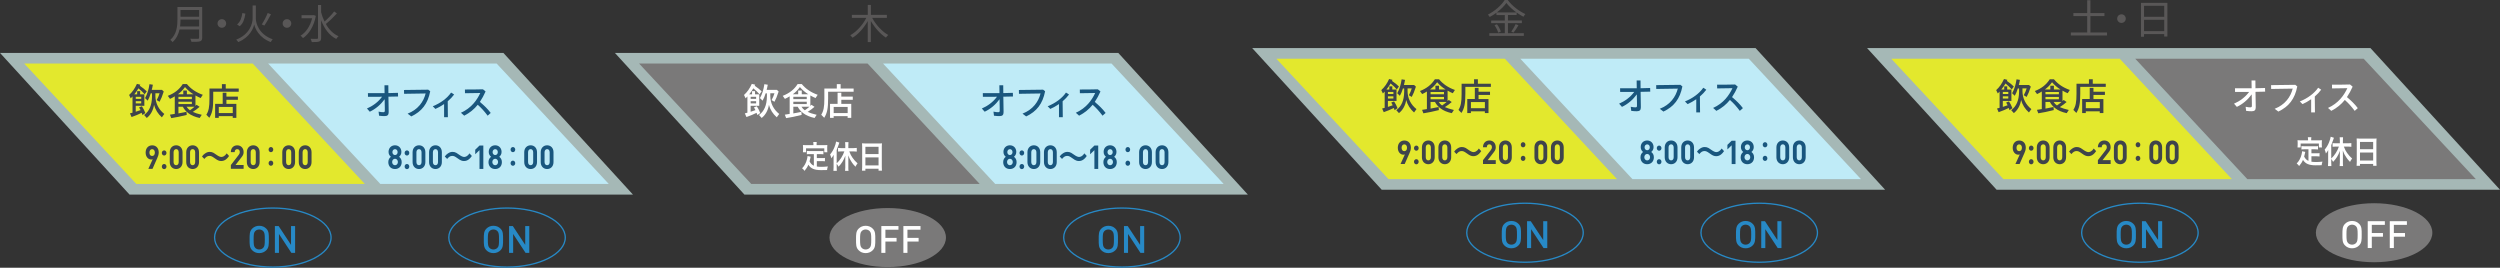 <?xml version="1.0" encoding="UTF-8"?><svg id="b" xmlns="http://www.w3.org/2000/svg" viewBox="0 0 737.12 78.94"><rect x="0" y="0" width="737.12" height="78.94" fill="#333333" stroke="none"/><defs><style>.d{fill:none;stroke:#2789c6;stroke-miterlimit:10;stroke-width:.39px;}.e{fill:#e3e82d;}.f{fill:#fff;}.g{fill:#a5b8b6;}.h{fill:#bfebf7;}.i{fill:#3f444b;}.j{fill:#19567e;}.k{fill:#2789c6;}.l{fill:#595757;}.m{fill:#7a7979;}</style></defs><g id="c"><g><g><g><g><path class="l" d="M59.62,11.09c0,.62-.18,.94-.62,1.08-.46,.16-1.25,.17-2.53,.17-.06-.25-.23-.67-.37-.92,1,.04,1.96,.02,2.23,.02,.28-.01,.37-.1,.37-.36v-2.4h-5.76c-.3,1.36-.9,2.71-2.06,3.73-.12-.19-.48-.52-.66-.65,1.91-1.68,2.1-4.11,2.1-6.02V2.07h7.3V11.09Zm-.92-3.29v-2.02h-5.48c0,.62-.04,1.31-.13,2.02h5.61Zm-5.48-4.86v1.99h5.48v-1.99h-5.48Z"/><path class="l" d="M66.68,6.92c0,.71-.56,1.27-1.27,1.27s-1.27-.56-1.27-1.27,.56-1.27,1.27-1.27,1.27,.56,1.27,1.27Z"/><path class="l" d="M75.43,5.47c0,1.37,.85,4.65,4.98,6.12-.19,.19-.46,.58-.59,.82-3.47-1.31-4.63-4.05-4.87-5.21-.23,1.16-1.32,3.81-4.7,5.21-.12-.18-.41-.55-.61-.73,4.02-1.54,4.84-4.81,4.84-6.2V1.62h.95v3.85Zm-3.08-1.43c-.22,1.43-.61,2.88-1.68,3.69l-.77-.53c.96-.72,1.37-2.02,1.56-3.35l.89,.18Zm7.54,.18c-.58,1.12-1.34,2.47-1.96,3.32l-.74-.35c.59-.88,1.34-2.31,1.74-3.36l.96,.38Z"/><path class="l" d="M85.88,6.92c0,.71-.56,1.27-1.27,1.27s-1.27-.56-1.27-1.27,.56-1.27,1.27-1.27,1.27,.56,1.27,1.27Z"/><path class="l" d="M93.13,4.69c-.6,3.14-2.05,5.36-3.8,6.55-.14-.22-.5-.56-.71-.71,1.56-.97,2.83-2.76,3.41-5.15h-3.12v-.89h3.5l.13-.04,.59,.23Zm6.21-.73c-.95,1.04-2.24,2.3-3.27,3.11,.92,1.62,2.17,2.93,3.75,3.61-.22,.18-.53,.54-.67,.8-2.08-1.02-3.51-3.03-4.46-5.49v5.15c0,.64-.17,.92-.56,1.09-.4,.16-1.09,.18-2.2,.18-.04-.26-.22-.71-.36-.97,.86,.04,1.63,.02,1.87,.02,.24-.01,.32-.08,.32-.32V1.47h.92V3.64c.25,.95,.59,1.86,1.01,2.71,.96-.84,2.14-2.04,2.84-2.97l.8,.58Z"/></g><g><g><polygon class="g" points="0 15.6 148.42 15.6 186.63 57.38 38.2 57.38 0 15.6"/><polygon class="e" points="7.13 18.73 74.5 18.73 107.56 54.23 40.2 54.23 7.13 18.73"/><polygon class="h" points="79.06 18.73 146.43 18.73 179.49 54.23 112.13 54.23 79.06 18.73"/></g><g><path class="i" d="M38.34,33.42c.44-.11,.58-.15,.73-.2v-4.79c-.1,.12-.32,.35-.53,.56l-.47-.99c.96-.86,1.72-1.96,2.3-3.27l1,.24-.15,.32c.9,.61,1.51,1.1,2.05,1.65l-.62,.86c-.52-.6-1.07-1.14-1.84-1.76-.28,.55-.62,1.03-1.22,1.78h.85v-.94h.88v.94h1.24v3.38h-2.54v1.75c.43-.12,1.01-.33,1.42-.48-.14-.27-.19-.42-.43-.81l.83-.33c.37,.55,.74,1.3,1.02,2l-.86,.59c-.14-.41-.17-.51-.23-.65-.88,.44-1.79,.82-2.98,1.24l-.47-1.06Zm3.3-4.27v-.61h-1.61v.61h1.61Zm0,1.33v-.64h-1.61v.64h1.61Zm.85,3.43c1.54-1.12,2.29-2.88,2.33-5.4v-1h-.37c-.27,.87-.54,1.54-.9,2.17l-.78-.76c.64-1.1,1.08-2.53,1.3-4.1l1,.16c-.13,.74-.19,1.03-.33,1.52h3.02l.52,.48c-.45,1.4-.79,2.22-1.23,3.03l-.85-.5c.4-.73,.69-1.43,.85-2.01h-1.23v.87c.03,2.09,.97,3.92,2.63,5.23l-.72,.99c-1.15-1-1.94-2.27-2.31-3.68-.26,1.62-1,2.97-2.14,3.87l-.79-.88Z"/><path class="i" d="M50.1,33.81c.52-.07,1.08-.16,1.43-.23v-5.18c-.45,.29-.95,.55-1.4,.76l-.65-.9c2-.78,3.39-1.89,4.4-3.47h1.23c1.15,1.4,2.66,2.44,4.68,3.16l-.63,.96c-.47-.2-1.03-.47-1.53-.76v3.08l.33-.33,.89,.6c-.58,.52-1.22,.99-2.02,1.5,.63,.3,1.48,.56,2.66,.85l-.62,.94c-1.39-.3-2.56-.81-3.35-1.43-.69-.51-1.22-1.13-1.61-1.88h-1.3v1.96c.67-.11,1.62-.3,2.37-.47l.08,.91c-1.7,.44-3.18,.73-4.57,.95l-.38-1Zm3.94-6.02v-1.1h1.06v1.1h1.92c-.97-.6-1.74-1.27-2.47-2.12-.6,.83-1.23,1.49-2.08,2.12h1.57Zm2.53,1.43v-.67h-3.96v.67h3.96Zm0,1.47v-.69h-3.96v.69h3.96Zm.8,.78h-2.36c.25,.41,.59,.78,.99,1.05,.5-.34,.96-.7,1.36-1.05Z"/><path class="i" d="M60.84,33.83c.7-1.13,.92-2.29,.92-4.71v-3.01h3.67v-1.31h1.13v1.31h3.83v.94h-7.52v1.96c0,2.97-.28,4.33-1.15,5.72l-.88-.89Zm2.6-3.21h2.22v-3.28h1.1v1.14h3.38v.94h-3.38v1.21h2.93v4.13h-1.07v-.51h-4.12v.51h-1.07v-4.13Zm5.19,2.71v-1.8h-4.12v1.8h4.12Z"/></g><g><path class="j" d="M108.2,31.99c1.63-.7,3.26-1.84,4.45-3.46-1.46,.01-2.84,.01-4.15,.01l-.02-1.08c1.62,.02,3.26,.02,4.91,0l-.03-2.31h1.14c.01,.79,.01,1.56,.02,2.3,.94-.02,1.87-.04,2.82-.08l.03,1.08c-.98,.02-1.93,.03-2.84,.06,.01,1.2,.03,2.4,.06,3.7,.01,.55,.01,.69,.01,.86,0,.79-.32,1.16-1.18,1.16-.38,0-1.01-.02-1.65-.11l-.15-1.21c.61,.14,1.09,.17,1.39,.17s.45-.12,.45-.39v-.95s-.05-2.48-.05-2.48c-1.15,1.58-2.67,2.88-4.38,3.68l-.83-.94Z"/><path class="j" d="M120.18,33.51c3.13-1.23,4.71-3.55,5.32-5.95-2.03,.06-4.57,.09-6.36,.1l-.02-1.13c1.95,0,4.31-.03,7.14-.09l.59,.47c-.72,3.71-2.5,5.95-5.59,7.42l-1.07-.82Z"/><path class="j" d="M127.6,31.33c2.27-.9,4.28-2.38,5.4-4.04l.9,.58c-.51,.69-1.15,1.36-1.89,2,0,1.56,.01,3.12,.05,4.69h-1.12c.02-1.3,.01-2.58,0-3.88-.79,.55-1.66,1.04-2.56,1.44l-.78-.79Z"/><path class="j" d="M135.9,33.25c3.07-1.38,4.74-3.73,5.71-5.83-1.65,.03-3.16,.07-4.51,.07l-.02-1.1c1.43,.01,3.08,0,5.32-.06l.77,.64c-.49,1.1-1.04,2.13-1.68,3.08,1.25,1.05,2.26,2,3.2,3.25l-.91,.81c-.97-1.31-1.89-2.32-2.92-3.22-1.04,1.29-2.32,2.37-3.99,3.22l-.96-.86Z"/></g><g><path class="i" d="M46.28,46.81l-1.31,2.97h-1.23l1.29-2.84c-.15,.07-.31,.09-.46,.09-.83,0-1.63-.76-1.63-2.04,0-1.35,.83-2.14,1.93-2.14s1.93,.76,1.93,2.12c0,.63-.23,1.21-.51,1.83Zm-1.42-2.83c-.46,0-.8,.37-.8,1.01s.32,1,.8,1,.8-.37,.8-1-.34-1.01-.8-1.01Z"/><path class="i" d="M49.09,45.1c0,.42-.3,.76-.69,.76s-.69-.34-.69-.76,.3-.76,.69-.76,.69,.34,.69,.76Zm0,4.01c0,.42-.3,.76-.69,.76s-.69-.34-.69-.76,.3-.76,.69-.76,.69,.34,.69,.76Z"/><path class="i" d="M51.94,49.84c-1.01,0-1.89-.73-1.89-2.05v-2.9c0-1.31,.88-2.05,1.89-2.05s1.88,.73,1.88,2.05v2.9c0,1.31-.87,2.05-1.88,2.05Zm.75-4.93c0-.58-.3-.94-.75-.94s-.76,.36-.76,.94v2.87c0,.58,.31,.93,.76,.93s.75-.35,.75-.93v-2.87Z"/><path class="i" d="M56.8,49.84c-1.01,0-1.89-.73-1.89-2.05v-2.9c0-1.31,.88-2.05,1.89-2.05s1.88,.73,1.88,2.05v2.9c0,1.31-.87,2.05-1.88,2.05Zm.75-4.93c0-.58-.3-.94-.75-.94s-.76,.36-.76,.94v2.87c0,.58,.31,.93,.76,.93s.75-.35,.75-.93v-2.87Z"/><path class="i" d="M59.56,46.14c.32-.44,.48-.59,.86-.86,.53-.37,.92-.5,1.43-.5,.4,0,.75,.09,1.12,.29q.23,.13,.79,.53c.66,.47,1.12,.68,1.54,.68,.18,0,.43-.08,.64-.18,.37-.21,.6-.43,.9-.88l.7,.77c-.36,.5-.54,.71-.83,.94-.44,.37-.94,.55-1.5,.55-.26,0-.53-.05-.76-.14-.34-.13-.51-.22-1.19-.71-.76-.54-1.03-.66-1.5-.66-.57,0-.96,.23-1.51,.89l-.69-.71Z"/><path class="i" d="M68.07,49.79v-1.13l2.31-2.99c.23-.3,.32-.51,.32-.83,0-.51-.27-.86-.75-.86-.37,0-.76,.21-.76,.88h-1.13c0-1.26,.83-2.01,1.89-2.01s1.88,.76,1.88,2c0,.67-.23,1.02-.66,1.57l-1.73,2.23h2.39v1.13h-3.76Z"/><path class="i" d="M74.67,49.84c-1.01,0-1.89-.73-1.89-2.05v-2.9c0-1.31,.88-2.05,1.89-2.05s1.88,.73,1.88,2.05v2.9c0,1.31-.87,2.05-1.88,2.05Zm.75-4.93c0-.58-.3-.94-.75-.94s-.76,.36-.76,.94v2.87c0,.58,.31,.93,.76,.93s.75-.35,.75-.93v-2.87Z"/><path class="i" d="M80.57,44.11c0,.43-.3,.76-.69,.76s-.69-.34-.69-.76,.3-.76,.69-.76,.69,.34,.69,.76Zm0,4.01c0,.42-.3,.76-.69,.76s-.69-.34-.69-.76,.3-.76,.69-.76,.69,.34,.69,.76Z"/><path class="i" d="M85.12,49.84c-1.01,0-1.89-.73-1.89-2.05v-2.9c0-1.31,.88-2.05,1.89-2.05s1.88,.73,1.88,2.05v2.9c0,1.31-.87,2.05-1.88,2.05Zm.75-4.93c0-.58-.3-.94-.75-.94s-.76,.36-.76,.94v2.87c0,.58,.31,.93,.76,.93s.75-.35,.75-.93v-2.87Z"/><path class="i" d="M89.98,49.84c-1.01,0-1.89-.73-1.89-2.05v-2.9c0-1.31,.88-2.05,1.89-2.05s1.88,.73,1.88,2.05v2.9c0,1.31-.87,2.05-1.88,2.05Zm.75-4.93c0-.58-.3-.94-.75-.94s-.76,.36-.76,.94v2.87c0,.58,.31,.93,.76,.93s.75-.35,.75-.93v-2.87Z"/></g><g><path class="j" d="M116.47,49.84c-1.1,0-1.98-.72-1.98-2.06,0-.84,.43-1.29,.77-1.55-.31-.24-.7-.69-.7-1.43,0-1.22,.87-1.96,1.9-1.96s1.89,.74,1.89,1.96c0,.73-.38,1.19-.69,1.43,.34,.25,.78,.7,.78,1.55,0,1.33-.89,2.06-1.98,2.06Zm0-3.03c-.48,0-.85,.43-.85,.96s.37,.95,.85,.95,.85-.42,.85-.95-.37-.96-.85-.96Zm0-2.83c-.44,0-.77,.38-.77,.87s.33,.87,.77,.87,.77-.37,.77-.87-.32-.87-.77-.87Z"/><path class="j" d="M120.68,45.1c0,.42-.3,.76-.69,.76s-.69-.34-.69-.76,.3-.76,.69-.76,.69,.34,.69,.76Zm0,4.01c0,.42-.3,.76-.69,.76s-.69-.34-.69-.76,.3-.76,.69-.76,.69,.34,.69,.76Z"/><path class="j" d="M123.54,49.84c-1.01,0-1.89-.73-1.89-2.05v-2.9c0-1.31,.88-2.05,1.89-2.05s1.88,.73,1.88,2.05v2.9c0,1.31-.87,2.05-1.88,2.05Zm.75-4.93c0-.58-.3-.94-.75-.94s-.76,.36-.76,.94v2.87c0,.58,.31,.93,.76,.93s.75-.35,.75-.93v-2.87Z"/><path class="j" d="M128.4,49.84c-1.01,0-1.89-.73-1.89-2.05v-2.9c0-1.31,.88-2.05,1.89-2.05s1.88,.73,1.88,2.05v2.9c0,1.31-.87,2.05-1.88,2.05Zm.75-4.93c0-.58-.3-.94-.75-.94s-.76,.36-.76,.94v2.87c0,.58,.31,.93,.76,.93s.75-.35,.75-.93v-2.87Z"/><path class="j" d="M131.15,46.14c.32-.44,.48-.59,.86-.86,.53-.37,.92-.5,1.43-.5,.4,0,.75,.09,1.12,.29q.23,.13,.79,.53c.66,.47,1.12,.68,1.54,.68,.18,0,.43-.08,.64-.18,.37-.21,.6-.43,.9-.88l.7,.77c-.36,.5-.54,.71-.83,.94-.44,.37-.94,.55-1.5,.55-.26,0-.53-.05-.76-.14-.34-.13-.51-.22-1.19-.71-.76-.54-1.03-.66-1.5-.66-.57,0-.96,.23-1.51,.89l-.69-.71Z"/><path class="j" d="M141.38,49.79v-5.52l-1.26,1.22v-1.35l1.26-1.22h1.13v6.88h-1.13Z"/><path class="j" d="M146.01,49.84c-1.1,0-1.98-.72-1.98-2.06,0-.84,.43-1.29,.77-1.55-.31-.24-.7-.69-.7-1.43,0-1.22,.87-1.96,1.9-1.96s1.89,.74,1.89,1.96c0,.73-.38,1.19-.69,1.43,.34,.25,.78,.7,.78,1.55,0,1.33-.89,2.06-1.98,2.06Zm0-3.03c-.48,0-.85,.43-.85,.96s.37,.95,.85,.95,.85-.42,.85-.95-.37-.96-.85-.96Zm0-2.83c-.44,0-.77,.38-.77,.87s.33,.87,.77,.87,.77-.37,.77-.87-.32-.87-.77-.87Z"/><path class="j" d="M151.92,44.11c0,.43-.3,.76-.69,.76s-.69-.34-.69-.76,.3-.76,.69-.76,.69,.34,.69,.76Zm0,4.01c0,.42-.3,.76-.69,.76s-.69-.34-.69-.76,.3-.76,.69-.76,.69,.34,.69,.76Z"/><path class="j" d="M156.46,49.84c-1.01,0-1.89-.73-1.89-2.05v-2.9c0-1.31,.88-2.05,1.89-2.05s1.88,.73,1.88,2.05v2.9c0,1.31-.87,2.05-1.88,2.05Zm.75-4.93c0-.58-.3-.94-.75-.94s-.76,.36-.76,.94v2.87c0,.58,.31,.93,.76,.93s.75-.35,.75-.93v-2.87Z"/><path class="j" d="M161.32,49.84c-1.01,0-1.89-.73-1.89-2.05v-2.9c0-1.31,.88-2.05,1.89-2.05s1.88,.73,1.88,2.05v2.9c0,1.31-.87,2.05-1.88,2.05Zm.75-4.93c0-.58-.3-.94-.75-.94s-.76,.36-.76,.94v2.87c0,.58,.31,.93,.76,.93s.75-.35,.75-.93v-2.87Z"/></g></g><g><ellipse class="d" cx="80.44" cy="70.04" rx="17.17" ry="8.7"/><g><path class="k" d="M78.52,73.78c-.54,.54-1.24,.85-2.09,.85s-1.54-.3-2.08-.85c-.78-.78-.76-1.66-.76-3.18s-.01-2.4,.76-3.18c.54-.54,1.23-.85,2.08-.85s1.55,.3,2.09,.85c.78,.78,.75,1.66,.75,3.18s.02,2.4-.75,3.18Zm-.91-5.63c-.28-.3-.71-.49-1.18-.49s-.9,.19-1.18,.49c-.39,.42-.47,.87-.47,2.46s.08,2.03,.47,2.46c.28,.3,.71,.49,1.18,.49s.9-.19,1.18-.49c.39-.42,.47-.87,.47-2.46s-.08-2.03-.47-2.46Z"/><path class="k" d="M85.91,74.56l-3.66-5.57v5.57h-1.2v-7.91h1.1l3.66,5.55v-5.55h1.2v7.91h-1.1Z"/></g></g><g><ellipse class="d" cx="149.5" cy="70.04" rx="17.17" ry="8.7"/><g><path class="k" d="M147.58,73.78c-.54,.54-1.24,.85-2.09,.85s-1.54-.3-2.08-.85c-.78-.78-.76-1.66-.76-3.18s-.01-2.4,.76-3.18c.54-.54,1.23-.85,2.08-.85s1.55,.3,2.09,.85c.78,.78,.75,1.66,.75,3.18s.02,2.4-.75,3.18Zm-.91-5.63c-.28-.3-.71-.49-1.18-.49s-.9,.19-1.18,.49c-.39,.42-.47,.87-.47,2.46s.08,2.03,.47,2.46c.28,.3,.71,.49,1.18,.49s.9-.19,1.18-.49c.39-.42,.47-.87,.47-2.46s-.08-2.03-.47-2.46Z"/><path class="k" d="M154.96,74.56l-3.66-5.57v5.57h-1.2v-7.91h1.1l3.66,5.55v-5.55h1.2v7.91h-1.1Z"/></g></g></g><g><path class="l" d="M257.15,5.26c1.08,2.03,2.95,4.07,4.75,5.06-.22,.18-.53,.52-.68,.77-1.63-1.03-3.29-2.9-4.45-4.89v6.2h-.92V6.21c-1.14,2.04-2.78,3.89-4.47,4.91-.17-.23-.47-.56-.67-.74,1.83-1,3.67-3.03,4.73-5.11h-4.27v-.88h4.69V1.45h.92v2.94h4.71v.88h-4.33Z"/><g><g><polygon class="g" points="181.3 15.6 329.72 15.6 367.93 57.38 219.5 57.38 181.3 15.6"/><polygon class="m" points="188.43 18.73 255.8 18.73 288.86 54.23 221.5 54.23 188.43 18.73"/><polygon class="h" points="260.36 18.73 327.73 18.73 360.79 54.23 293.43 54.23 260.36 18.73"/></g><g><path class="f" d="M219.64,33.42c.44-.11,.58-.15,.73-.2v-4.79c-.1,.12-.32,.35-.53,.56l-.47-.99c.96-.86,1.72-1.96,2.3-3.27l1,.24-.15,.32c.9,.61,1.51,1.1,2.05,1.65l-.62,.86c-.52-.6-1.07-1.14-1.84-1.76-.28,.55-.62,1.03-1.22,1.78h.85v-.94h.88v.94h1.24v3.38h-2.54v1.75c.43-.12,1.01-.33,1.42-.48-.14-.27-.19-.42-.43-.81l.83-.33c.37,.55,.74,1.3,1.02,2l-.86,.59c-.14-.41-.17-.51-.23-.65-.88,.44-1.79,.82-2.98,1.24l-.47-1.06Zm3.3-4.27v-.61h-1.61v.61h1.61Zm0,1.33v-.64h-1.61v.64h1.61Zm.85,3.43c1.54-1.12,2.29-2.88,2.33-5.4v-1h-.37c-.27,.87-.54,1.54-.9,2.17l-.78-.76c.64-1.1,1.08-2.53,1.3-4.1l1,.16c-.13,.74-.19,1.03-.33,1.52h3.02l.52,.48c-.45,1.4-.79,2.22-1.23,3.03l-.85-.5c.4-.73,.69-1.43,.85-2.01h-1.23v.87c.03,2.09,.97,3.92,2.63,5.23l-.72,.99c-1.15-1-1.94-2.27-2.31-3.68-.26,1.62-1,2.97-2.14,3.87l-.79-.88Z"/><path class="f" d="M231.4,33.81c.52-.07,1.08-.16,1.43-.23v-5.18c-.45,.29-.95,.55-1.4,.76l-.65-.9c2-.78,3.39-1.89,4.4-3.47h1.23c1.15,1.4,2.66,2.44,4.68,3.16l-.63,.96c-.47-.2-1.03-.47-1.53-.76v3.08l.33-.33,.89,.6c-.58,.52-1.22,.99-2.02,1.5,.63,.3,1.48,.56,2.66,.85l-.62,.94c-1.39-.3-2.56-.81-3.35-1.43-.69-.51-1.22-1.13-1.61-1.88h-1.3v1.96c.67-.11,1.62-.3,2.37-.47l.08,.91c-1.7,.44-3.18,.73-4.57,.95l-.38-1Zm3.94-6.02v-1.1h1.06v1.1h1.92c-.97-.6-1.74-1.27-2.47-2.12-.6,.83-1.23,1.49-2.08,2.12h1.57Zm2.53,1.43v-.67h-3.96v.67h3.96Zm0,1.47v-.69h-3.96v.69h3.96Zm.8,.78h-2.36c.25,.41,.59,.78,.99,1.05,.5-.34,.96-.7,1.36-1.05Z"/><path class="f" d="M242.14,33.83c.7-1.13,.92-2.29,.92-4.71v-3.01h3.67v-1.31h1.13v1.31h3.83v.94h-7.52v1.96c0,2.97-.28,4.33-1.15,5.72l-.88-.89Zm2.6-3.21h2.22v-3.28h1.1v1.14h3.38v.94h-3.38v1.21h2.93v4.13h-1.07v-.51h-4.12v.51h-1.07v-4.13Zm5.19,2.71v-1.8h-4.12v1.8h4.12Z"/></g><g><path class="j" d="M289.5,31.99c1.63-.7,3.26-1.84,4.45-3.46-1.46,.01-2.84,.01-4.15,.01l-.02-1.08c1.62,.02,3.26,.02,4.91,0l-.03-2.31h1.14c.01,.79,.01,1.56,.02,2.3,.94-.02,1.87-.04,2.82-.08l.03,1.08c-.98,.02-1.93,.03-2.84,.06,.01,1.2,.03,2.4,.06,3.7,.01,.55,.01,.69,.01,.86,0,.79-.32,1.16-1.18,1.16-.38,0-1.01-.02-1.65-.11l-.15-1.21c.61,.14,1.09,.17,1.39,.17s.45-.12,.45-.39v-.95s-.05-2.48-.05-2.48c-1.15,1.58-2.67,2.88-4.38,3.68l-.83-.94Z"/><path class="j" d="M301.48,33.51c3.13-1.23,4.71-3.55,5.32-5.95-2.03,.06-4.57,.09-6.36,.1l-.02-1.13c1.95,0,4.31-.03,7.14-.09l.59,.47c-.72,3.71-2.5,5.95-5.59,7.42l-1.07-.82Z"/><path class="j" d="M308.9,31.33c2.27-.9,4.28-2.38,5.4-4.04l.9,.58c-.51,.69-1.15,1.36-1.89,2,0,1.56,.01,3.12,.05,4.69h-1.12c.02-1.3,.01-2.58,0-3.88-.79,.55-1.66,1.04-2.56,1.44l-.78-.79Z"/><path class="j" d="M317.2,33.25c3.07-1.38,4.74-3.73,5.71-5.83-1.65,.03-3.16,.07-4.51,.07l-.02-1.1c1.43,.01,3.08,0,5.32-.06l.77,.64c-.49,1.1-1.04,2.13-1.68,3.08,1.25,1.05,2.26,2,3.2,3.25l-.91,.81c-.97-1.31-1.89-2.32-2.92-3.22-1.04,1.29-2.32,2.37-3.99,3.22l-.96-.86Z"/></g><g><path class="f" d="M239.97,45.44h-1.23c-.37,0-.61,0-.85,.05v-.99c.23,.04,.46,.05,.85,.05h3.19c.4,0,.62,0,.85-.05v.99c-.23-.04-.48-.05-.85-.05h-1.09v1.17h1.56c.38,0,.6,0,.83-.05v.99c-.24-.04-.46-.05-.83-.05h-1.56v1.6c.42,.06,.86,.09,1.36,.09s1.04-.03,1.9-.11c-.14,.38-.2,.62-.24,1.05-.67,.02-1.14,.03-1.78,.03-1.96,0-3.05-.47-3.73-1.6-.28,.67-.59,1.16-1.14,1.82-.23-.34-.34-.45-.72-.76,.68-.68,1.17-1.57,1.43-2.62,.09-.37,.17-.79,.17-.99l.93,.19c-.03,.15-.04,.17-.12,.55-.04,.19-.07,.32-.21,.83,.34,.66,.68,1,1.27,1.28v-3.42Zm-.14-2.98c0-.23,0-.39-.04-.59h1.02c-.03,.2-.04,.34-.04,.58v.35h2.25c.34,0,.63,0,.92-.04-.03,.22-.04,.42-.04,.69v.72c0,.28,0,.49,.04,.73h-.9v-1.17h-5.38v1.17h-.92c.03-.22,.04-.43,.04-.73v-.72c0-.24,0-.48-.04-.69,.29,.03,.58,.04,.93,.04h2.17v-.34Z"/><path class="f" d="M246.69,49.31c0,.39,0,.74,.04,1.07h-1c.03-.36,.05-.64,.05-1.09v-2.6c0-.48,0-.61,.02-1.04-.23,.42-.37,.63-.68,1.02-.1-.44-.22-.78-.37-1.13,.56-.67,.96-1.32,1.3-2.17,.25-.62,.38-1.07,.48-1.64l.95,.31c-.1,.27-.13,.38-.23,.67-.22,.67-.32,.93-.56,1.51v3.94c.96-.87,1.83-2.23,2.26-3.52h-.96c-.3,0-.63,.02-.9,.05v-1.07c.25,.03,.58,.05,.9,.05h1.24v-.87c0-.32-.02-.6-.05-.9h.99c-.03,.29-.04,.57-.04,.9v.87h1.55c.33,0,.67-.02,.94-.06v1.09c-.27-.04-.59-.06-.91-.06h-1.3c.34,.88,.52,1.25,.94,1.85,.44,.64,.91,1.16,1.5,1.67-.28,.37-.43,.61-.62,1-.5-.52-.72-.78-1.03-1.23-.51-.73-.8-1.3-1.1-2.12,.02,.26,.03,.56,.03,.94v2.59c0,.43,0,.72,.05,1.04h-1.01c.03-.31,.06-.7,.06-1.03v-2.47c0-.31,0-.65,.02-.98-.52,1.4-1.08,2.3-2.01,3.25-.23-.43-.33-.6-.55-.85v1Z"/><path class="f" d="M254.21,43.24c0-.36-.02-.69-.04-.99,.25,.04,.53,.05,.93,.05h4.04c.4,0,.65,0,.9-.05-.04,.35-.04,.63-.04,.96v5.98c0,.47,0,.78,.04,1.13h-1v-.56h-3.88v.56h-1c.04-.34,.05-.69,.05-1.13v-5.94Zm.95,2.19h3.88v-2.15h-3.88v2.15Zm0,3.34h3.88v-2.37h-3.88v2.37Z"/></g><g><path class="j" d="M297.77,49.84c-1.1,0-1.98-.72-1.98-2.06,0-.84,.43-1.29,.77-1.55-.31-.24-.7-.69-.7-1.43,0-1.22,.87-1.96,1.9-1.96s1.89,.74,1.89,1.96c0,.73-.38,1.19-.69,1.43,.34,.25,.78,.7,.78,1.55,0,1.33-.89,2.06-1.98,2.06Zm0-3.03c-.48,0-.85,.43-.85,.96s.37,.95,.85,.95,.85-.42,.85-.95-.37-.96-.85-.96Zm0-2.83c-.44,0-.77,.38-.77,.87s.33,.87,.77,.87,.77-.37,.77-.87-.32-.87-.77-.87Z"/><path class="j" d="M301.98,45.1c0,.42-.3,.76-.69,.76s-.69-.34-.69-.76,.3-.76,.69-.76,.69,.34,.69,.76Zm0,4.01c0,.42-.3,.76-.69,.76s-.69-.34-.69-.76,.3-.76,.69-.76,.69,.34,.69,.76Z"/><path class="j" d="M304.83,49.84c-1.01,0-1.89-.73-1.89-2.05v-2.9c0-1.31,.88-2.05,1.89-2.05s1.88,.73,1.88,2.05v2.9c0,1.31-.87,2.05-1.88,2.05Zm.75-4.93c0-.58-.3-.94-.75-.94s-.76,.36-.76,.94v2.87c0,.58,.31,.93,.76,.93s.75-.35,.75-.93v-2.87Z"/><path class="j" d="M309.7,49.84c-1.01,0-1.89-.73-1.89-2.05v-2.9c0-1.31,.88-2.05,1.89-2.05s1.88,.73,1.88,2.05v2.9c0,1.31-.87,2.05-1.88,2.05Zm.75-4.93c0-.58-.3-.94-.75-.94s-.76,.36-.76,.94v2.87c0,.58,.31,.93,.76,.93s.75-.35,.75-.93v-2.87Z"/><path class="j" d="M312.45,46.14c.32-.44,.48-.59,.86-.86,.53-.37,.92-.5,1.43-.5,.4,0,.75,.09,1.12,.29q.23,.13,.79,.53c.66,.47,1.12,.68,1.54,.68,.18,0,.43-.08,.64-.18,.37-.21,.6-.43,.9-.88l.7,.77c-.36,.5-.54,.71-.83,.94-.44,.37-.94,.55-1.5,.55-.26,0-.53-.05-.76-.14-.34-.13-.51-.22-1.19-.71-.76-.54-1.03-.66-1.5-.66-.57,0-.96,.23-1.51,.89l-.69-.71Z"/><path class="j" d="M322.68,49.79v-5.52l-1.26,1.22v-1.35l1.26-1.22h1.13v6.88h-1.13Z"/><path class="j" d="M327.31,49.84c-1.1,0-1.98-.72-1.98-2.06,0-.84,.43-1.29,.77-1.55-.31-.24-.7-.69-.7-1.43,0-1.22,.87-1.96,1.9-1.96s1.89,.74,1.89,1.96c0,.73-.38,1.19-.69,1.43,.34,.25,.78,.7,.78,1.55,0,1.33-.89,2.06-1.98,2.06Zm0-3.03c-.48,0-.85,.43-.85,.96s.37,.95,.85,.95,.85-.42,.85-.95-.37-.96-.85-.96Zm0-2.83c-.44,0-.77,.38-.77,.87s.33,.87,.77,.87,.77-.37,.77-.87-.32-.87-.77-.87Z"/><path class="j" d="M333.22,44.11c0,.43-.3,.76-.69,.76s-.69-.34-.69-.76,.3-.76,.69-.76,.69,.34,.69,.76Zm0,4.01c0,.42-.3,.76-.69,.76s-.69-.34-.69-.76,.3-.76,.69-.76,.69,.34,.69,.76Z"/><path class="j" d="M337.76,49.84c-1.01,0-1.89-.73-1.89-2.05v-2.9c0-1.31,.88-2.05,1.89-2.05s1.88,.73,1.88,2.05v2.9c0,1.31-.87,2.05-1.88,2.05Zm.75-4.93c0-.58-.3-.94-.75-.94s-.76,.36-.76,.94v2.87c0,.58,.31,.93,.76,.93s.75-.35,.75-.93v-2.87Z"/><path class="j" d="M342.62,49.84c-1.01,0-1.89-.73-1.89-2.05v-2.9c0-1.31,.88-2.05,1.89-2.05s1.88,.73,1.88,2.05v2.9c0,1.31-.87,2.05-1.88,2.05Zm.75-4.93c0-.58-.3-.94-.75-.94s-.76,.36-.76,.94v2.87c0,.58,.31,.93,.76,.93s.75-.35,.75-.93v-2.87Z"/></g></g><g><ellipse class="m" cx="261.74" cy="70.04" rx="17.17" ry="8.7"/><g><path class="f" d="M257.33,73.78c-.54,.54-1.24,.85-2.09,.85s-1.54-.3-2.08-.85c-.78-.78-.76-1.66-.76-3.18s-.01-2.4,.76-3.18c.54-.54,1.23-.85,2.08-.85s1.55,.3,2.09,.85c.78,.78,.75,1.66,.75,3.18s.02,2.4-.75,3.18Zm-.91-5.63c-.28-.3-.71-.49-1.18-.49s-.9,.19-1.18,.49c-.39,.42-.47,.87-.47,2.46s.08,2.03,.47,2.46c.28,.3,.71,.49,1.18,.49s.9-.19,1.18-.49c.39-.42,.47-.87,.47-2.46s-.08-2.03-.47-2.46Z"/><path class="f" d="M261.06,67.73v2.41h3.29v1.08h-3.29v3.34h-1.2v-7.91h5.05v1.08h-3.85Z"/><path class="f" d="M267.56,67.73v2.41h3.29v1.08h-3.29v3.34h-1.2v-7.91h5.05v1.08h-3.85Z"/></g></g><g><ellipse class="d" cx="330.8" cy="70.04" rx="17.17" ry="8.7"/><g><path class="k" d="M328.88,73.78c-.54,.54-1.24,.85-2.09,.85s-1.54-.3-2.08-.85c-.78-.78-.76-1.66-.76-3.18s-.01-2.4,.76-3.18c.54-.54,1.23-.85,2.08-.85s1.55,.3,2.09,.85c.78,.78,.75,1.66,.75,3.18s.02,2.4-.75,3.18Zm-.91-5.63c-.28-.3-.71-.49-1.18-.49s-.9,.19-1.18,.49c-.39,.42-.47,.87-.47,2.46s.08,2.03,.47,2.46c.28,.3,.71,.49,1.18,.49s.9-.19,1.18-.49c.39-.42,.47-.87,.47-2.46s-.08-2.03-.47-2.46Z"/><path class="k" d="M336.26,74.56l-3.66-5.57v5.57h-1.2v-7.91h1.1l3.66,5.55v-5.55h1.2v7.91h-1.1Z"/></g></g></g></g><g><g><path class="l" d="M444.61,9.79h4.69v.79h-10.17v-.79h4.56v-2.96h-4.02v-.78h4.02v-1.61h-2.47v-.68c-.62,.46-1.3,.89-1.98,1.25-.1-.2-.35-.52-.54-.7,2.06-1.04,4.03-2.81,4.96-4.31h.89c1.27,1.71,3.35,3.32,5.21,4.15-.22,.23-.43,.53-.58,.79-.66-.34-1.34-.77-2-1.25v.74h-2.57v1.61h4.11v.78h-4.11v2.96Zm-3.23-2.64c.49,.66,.97,1.55,1.14,2.15l-.77,.34c-.16-.6-.62-1.52-1.09-2.21l.72-.28Zm5.72-3.5c-1.18-.85-2.25-1.85-2.95-2.78-.62,.9-1.63,1.9-2.81,2.78h5.76Zm-1.5,5.68c.43-.59,.98-1.54,1.28-2.21l.84,.32c-.44,.76-1.01,1.62-1.46,2.18l-.66-.3Z"/><g><g><polygon class="g" points="369.2 14.17 517.62 14.17 555.83 55.95 407.4 55.95 369.2 14.17"/><polygon class="e" points="376.33 17.31 443.69 17.31 476.76 52.81 409.4 52.81 376.33 17.31"/><polygon class="h" points="448.26 17.31 515.62 17.31 548.69 52.81 481.32 52.81 448.26 17.31"/></g><g><path class="i" d="M407.54,31.99c.44-.11,.58-.15,.73-.2v-4.79c-.1,.12-.32,.35-.53,.56l-.47-.99c.96-.86,1.72-1.96,2.3-3.27l1,.24-.15,.32c.9,.61,1.51,1.1,2.05,1.65l-.62,.86c-.52-.6-1.07-1.14-1.84-1.76-.28,.55-.62,1.03-1.22,1.78h.85v-.94h.88v.94h1.24v3.38h-2.54v1.75c.43-.12,1.01-.33,1.42-.48-.14-.27-.19-.42-.43-.81l.83-.33c.37,.55,.74,1.3,1.02,2l-.86,.59c-.14-.41-.17-.51-.23-.65-.88,.44-1.79,.82-2.98,1.24l-.47-1.06Zm3.3-4.27v-.61h-1.61v.61h1.61Zm0,1.33v-.64h-1.61v.64h1.61Zm.85,3.43c1.54-1.12,2.29-2.88,2.33-5.4v-1h-.37c-.27,.87-.54,1.54-.9,2.17l-.78-.76c.64-1.1,1.08-2.53,1.3-4.1l1,.16c-.13,.74-.19,1.03-.33,1.52h3.02l.52,.48c-.45,1.4-.79,2.22-1.23,3.03l-.85-.5c.4-.73,.69-1.43,.85-2.01h-1.23v.87c.03,2.09,.97,3.92,2.63,5.23l-.72,.99c-1.15-1-1.94-2.27-2.31-3.68-.26,1.62-1,2.97-2.14,3.87l-.79-.88Z"/><path class="i" d="M419.29,32.39c.52-.07,1.08-.16,1.43-.23v-5.18c-.45,.29-.95,.55-1.4,.76l-.65-.9c2-.78,3.39-1.89,4.4-3.47h1.23c1.15,1.4,2.66,2.44,4.68,3.16l-.63,.96c-.47-.2-1.03-.47-1.53-.76v3.08l.33-.33,.89,.6c-.58,.52-1.22,.99-2.02,1.5,.63,.3,1.48,.56,2.66,.85l-.62,.94c-1.39-.3-2.56-.81-3.35-1.43-.69-.51-1.22-1.13-1.61-1.88h-1.3v1.96c.67-.11,1.62-.3,2.37-.47l.08,.91c-1.7,.44-3.18,.73-4.57,.95l-.38-1Zm3.94-6.02v-1.1h1.06v1.1h1.92c-.97-.6-1.74-1.27-2.47-2.12-.6,.83-1.23,1.49-2.08,2.12h1.57Zm2.53,1.43v-.67h-3.96v.67h3.96Zm0,1.47v-.69h-3.96v.69h3.96Zm.8,.78h-2.36c.25,.41,.59,.78,.99,1.05,.5-.34,.96-.7,1.36-1.05Z"/><path class="i" d="M430.03,32.4c.7-1.13,.92-2.29,.92-4.71v-3.01h3.67v-1.31h1.13v1.31h3.83v.94h-7.52v1.96c0,2.97-.28,4.33-1.15,5.72l-.88-.89Zm2.6-3.21h2.22v-3.28h1.1v1.14h3.38v.94h-3.38v1.21h2.93v4.13h-1.07v-.51h-4.12v.51h-1.07v-4.13Zm5.19,2.71v-1.8h-4.12v1.8h4.12Z"/></g><g><path class="j" d="M477.4,30.56c1.63-.7,3.26-1.84,4.45-3.46-1.46,.01-2.84,.01-4.15,.01l-.02-1.08c1.62,.02,3.26,.02,4.91,0l-.03-2.31h1.14c.01,.79,.01,1.56,.02,2.3,.94-.02,1.87-.04,2.82-.08l.03,1.08c-.98,.02-1.93,.03-2.84,.06,.01,1.2,.03,2.4,.06,3.7,.01,.55,.01,.69,.01,.86,0,.79-.32,1.16-1.18,1.16-.38,0-1.01-.02-1.65-.11l-.15-1.21c.61,.14,1.09,.17,1.39,.17s.45-.12,.45-.39v-.95s-.05-2.48-.05-2.48c-1.15,1.58-2.67,2.88-4.38,3.68l-.83-.94Z"/><path class="j" d="M489.38,32.08c3.13-1.23,4.71-3.55,5.32-5.95-2.03,.06-4.57,.09-6.36,.1l-.02-1.13c1.95,0,4.31-.03,7.14-.09l.59,.47c-.72,3.71-2.5,5.95-5.59,7.42l-1.07-.82Z"/><path class="j" d="M496.8,29.91c2.27-.9,4.28-2.38,5.4-4.04l.9,.58c-.51,.69-1.15,1.36-1.89,2,0,1.56,.01,3.12,.05,4.69h-1.12c.02-1.3,.01-2.58,0-3.88-.79,.55-1.66,1.04-2.56,1.44l-.78-.79Z"/><path class="j" d="M505.1,31.83c3.07-1.38,4.74-3.73,5.71-5.83-1.65,.03-3.16,.07-4.51,.07l-.02-1.1c1.43,.01,3.08,0,5.32-.06l.77,.64c-.49,1.1-1.04,2.13-1.68,3.08,1.25,1.05,2.26,2,3.2,3.25l-.91,.81c-.97-1.31-1.89-2.32-2.92-3.22-1.04,1.29-2.32,2.37-3.99,3.22l-.96-.86Z"/></g><g><path class="i" d="M415.48,45.39l-1.31,2.97h-1.23l1.29-2.84c-.15,.07-.31,.09-.46,.09-.83,0-1.63-.76-1.63-2.04,0-1.35,.83-2.14,1.93-2.14s1.93,.76,1.93,2.12c0,.63-.23,1.21-.51,1.83Zm-1.42-2.83c-.46,0-.8,.37-.8,1.01s.32,1,.8,1,.8-.37,.8-1-.34-1.01-.8-1.01Z"/><path class="i" d="M418.29,43.68c0,.42-.3,.76-.69,.76s-.69-.34-.69-.76,.3-.76,.69-.76,.69,.34,.69,.76Zm0,4.01c0,.42-.3,.76-.69,.76s-.69-.34-.69-.76,.3-.76,.69-.76,.69,.34,.69,.76Z"/><path class="i" d="M421.14,48.42c-1.01,0-1.89-.73-1.89-2.05v-2.9c0-1.31,.88-2.05,1.89-2.05s1.88,.73,1.88,2.05v2.9c0,1.31-.87,2.05-1.88,2.05Zm.75-4.93c0-.58-.3-.94-.75-.94s-.76,.36-.76,.94v2.87c0,.58,.31,.93,.76,.93s.75-.35,.75-.93v-2.87Z"/><path class="i" d="M426,48.42c-1.01,0-1.89-.73-1.89-2.05v-2.9c0-1.31,.88-2.05,1.89-2.05s1.88,.73,1.88,2.05v2.9c0,1.31-.87,2.05-1.88,2.05Zm.75-4.93c0-.58-.3-.94-.75-.94s-.76,.36-.76,.94v2.87c0,.58,.31,.93,.76,.93s.75-.35,.75-.93v-2.87Z"/><path class="i" d="M428.76,44.71c.32-.44,.48-.59,.86-.86,.53-.37,.92-.5,1.43-.5,.4,0,.75,.09,1.12,.29q.23,.13,.79,.53c.66,.47,1.12,.68,1.54,.68,.18,0,.43-.08,.64-.18,.37-.21,.6-.43,.9-.88l.7,.77c-.36,.5-.54,.71-.83,.94-.44,.37-.94,.55-1.5,.55-.26,0-.53-.05-.76-.14-.34-.13-.51-.22-1.19-.71-.76-.54-1.03-.66-1.5-.66-.57,0-.96,.23-1.51,.89l-.69-.71Z"/><path class="i" d="M437.26,48.36v-1.13l2.31-2.99c.23-.3,.32-.51,.32-.83,0-.51-.27-.86-.75-.86-.37,0-.76,.21-.76,.88h-1.13c0-1.26,.83-2.01,1.89-2.01s1.88,.76,1.88,2c0,.67-.23,1.02-.66,1.57l-1.73,2.23h2.39v1.13h-3.76Z"/><path class="i" d="M443.87,48.42c-1.01,0-1.89-.73-1.89-2.05v-2.9c0-1.31,.88-2.05,1.89-2.05s1.88,.73,1.88,2.05v2.9c0,1.31-.87,2.05-1.88,2.05Zm.75-4.93c0-.58-.3-.94-.75-.94s-.76,.36-.76,.94v2.87c0,.58,.31,.93,.76,.93s.75-.35,.75-.93v-2.87Z"/><path class="i" d="M449.77,42.68c0,.43-.3,.76-.69,.76s-.69-.34-.69-.76,.3-.76,.69-.76,.69,.34,.69,.76Zm0,4.01c0,.42-.3,.76-.69,.76s-.69-.34-.69-.76,.3-.76,.69-.76,.69,.34,.69,.76Z"/><path class="i" d="M454.32,48.42c-1.01,0-1.89-.73-1.89-2.05v-2.9c0-1.31,.88-2.05,1.89-2.05s1.88,.73,1.88,2.05v2.9c0,1.31-.87,2.05-1.88,2.05Zm.75-4.93c0-.58-.3-.94-.75-.94s-.76,.36-.76,.94v2.87c0,.58,.31,.93,.76,.93s.75-.35,.75-.93v-2.87Z"/><path class="i" d="M459.18,48.42c-1.01,0-1.89-.73-1.89-2.05v-2.9c0-1.31,.88-2.05,1.89-2.05s1.88,.73,1.88,2.05v2.9c0,1.31-.87,2.05-1.88,2.05Zm.75-4.93c0-.58-.3-.94-.75-.94s-.76,.36-.76,.94v2.87c0,.58,.31,.93,.76,.93s.75-.35,.75-.93v-2.87Z"/></g><g><path class="j" d="M485.67,48.42c-1.1,0-1.98-.72-1.98-2.06,0-.84,.43-1.29,.77-1.55-.31-.24-.7-.69-.7-1.43,0-1.22,.87-1.96,1.9-1.96s1.89,.74,1.89,1.96c0,.73-.38,1.19-.69,1.43,.34,.25,.78,.7,.78,1.55,0,1.33-.89,2.06-1.98,2.06Zm0-3.03c-.48,0-.85,.43-.85,.96s.37,.95,.85,.95,.85-.42,.85-.95-.37-.96-.85-.96Zm0-2.83c-.44,0-.77,.38-.77,.87s.33,.87,.77,.87,.77-.37,.77-.87-.32-.87-.77-.87Z"/><path class="j" d="M489.88,43.68c0,.42-.3,.76-.69,.76s-.69-.34-.69-.76,.3-.76,.69-.76,.69,.34,.69,.76Zm0,4.01c0,.42-.3,.76-.69,.76s-.69-.34-.69-.76,.3-.76,.69-.76,.69,.34,.69,.76Z"/><path class="j" d="M492.73,48.42c-1.01,0-1.89-.73-1.89-2.05v-2.9c0-1.31,.88-2.05,1.89-2.05s1.88,.73,1.88,2.05v2.9c0,1.31-.87,2.05-1.88,2.05Zm.75-4.93c0-.58-.3-.94-.75-.94s-.76,.36-.76,.94v2.87c0,.58,.31,.93,.76,.93s.75-.35,.75-.93v-2.87Z"/><path class="j" d="M497.6,48.42c-1.01,0-1.89-.73-1.89-2.05v-2.9c0-1.31,.88-2.05,1.89-2.05s1.88,.73,1.88,2.05v2.9c0,1.31-.87,2.05-1.88,2.05Zm.75-4.93c0-.58-.3-.94-.75-.94s-.76,.36-.76,.94v2.87c0,.58,.31,.93,.76,.93s.75-.35,.75-.93v-2.87Z"/><path class="j" d="M500.35,44.71c.32-.44,.48-.59,.86-.86,.53-.37,.92-.5,1.43-.5,.4,0,.75,.09,1.12,.29q.23,.13,.79,.53c.66,.47,1.12,.68,1.54,.68,.18,0,.43-.08,.64-.18,.37-.21,.6-.43,.9-.88l.7,.77c-.36,.5-.54,.71-.83,.94-.44,.37-.94,.55-1.5,.55-.26,0-.53-.05-.76-.14-.34-.13-.51-.22-1.19-.71-.76-.54-1.03-.66-1.5-.66-.57,0-.96,.23-1.51,.89l-.69-.71Z"/><path class="j" d="M510.58,48.36v-5.52l-1.26,1.22v-1.35l1.26-1.22h1.13v6.88h-1.13Z"/><path class="j" d="M515.21,48.42c-1.1,0-1.98-.72-1.98-2.06,0-.84,.43-1.29,.77-1.55-.31-.24-.7-.69-.7-1.43,0-1.22,.87-1.96,1.9-1.96s1.89,.74,1.89,1.96c0,.73-.38,1.19-.69,1.43,.34,.25,.78,.7,.78,1.55,0,1.33-.89,2.06-1.98,2.06Zm0-3.03c-.48,0-.85,.43-.85,.96s.37,.95,.85,.95,.85-.42,.85-.95-.37-.96-.85-.96Zm0-2.83c-.44,0-.77,.38-.77,.87s.33,.87,.77,.87,.77-.37,.77-.87-.32-.87-.77-.87Z"/><path class="j" d="M521.11,42.68c0,.43-.3,.76-.69,.76s-.69-.34-.69-.76,.3-.76,.69-.76,.69,.34,.69,.76Zm0,4.01c0,.42-.3,.76-.69,.76s-.69-.34-.69-.76,.3-.76,.69-.76,.69,.34,.69,.76Z"/><path class="j" d="M525.66,48.42c-1.01,0-1.89-.73-1.89-2.05v-2.9c0-1.31,.88-2.05,1.89-2.05s1.88,.73,1.88,2.05v2.9c0,1.31-.87,2.05-1.88,2.05Zm.75-4.93c0-.58-.3-.94-.75-.94s-.76,.36-.76,.94v2.87c0,.58,.31,.93,.76,.93s.75-.35,.75-.93v-2.87Z"/><path class="j" d="M530.52,48.42c-1.01,0-1.89-.73-1.89-2.05v-2.9c0-1.31,.88-2.05,1.89-2.05s1.88,.73,1.88,2.05v2.9c0,1.31-.87,2.05-1.88,2.05Zm.75-4.93c0-.58-.3-.94-.75-.94s-.76,.36-.76,.94v2.87c0,.58,.31,.93,.76,.93s.75-.35,.75-.93v-2.87Z"/></g></g><g><ellipse class="d" cx="449.64" cy="68.62" rx="17.17" ry="8.7"/><g><path class="k" d="M447.72,72.36c-.54,.54-1.24,.85-2.09,.85s-1.54-.3-2.08-.85c-.78-.78-.76-1.66-.76-3.18s-.01-2.4,.76-3.18c.54-.54,1.23-.85,2.08-.85s1.55,.3,2.09,.85c.78,.78,.75,1.66,.75,3.18s.02,2.4-.75,3.18Zm-.91-5.63c-.28-.3-.71-.49-1.18-.49s-.9,.19-1.18,.49c-.39,.42-.47,.87-.47,2.46s.08,2.03,.47,2.46c.28,.3,.71,.49,1.18,.49s.9-.19,1.18-.49c.39-.42,.47-.87,.47-2.46s-.08-2.03-.47-2.46Z"/><path class="k" d="M455.11,73.14l-3.66-5.57v5.57h-1.2v-7.91h1.1l3.66,5.55v-5.55h1.2v7.91h-1.1Z"/></g></g><g><ellipse class="d" cx="518.7" cy="68.62" rx="17.17" ry="8.7"/><g><path class="k" d="M516.78,72.36c-.54,.54-1.24,.85-2.09,.85s-1.54-.3-2.08-.85c-.78-.78-.76-1.66-.76-3.18s-.01-2.4,.76-3.18c.54-.54,1.23-.85,2.08-.85s1.55,.3,2.09,.85c.78,.78,.75,1.66,.75,3.18s.02,2.4-.75,3.18Zm-.91-5.63c-.28-.3-.71-.49-1.18-.49s-.9,.19-1.18,.49c-.39,.42-.47,.87-.47,2.46s.08,2.03,.47,2.46c.28,.3,.71,.49,1.18,.49s.9-.19,1.18-.49c.39-.42,.47-.87,.47-2.46s-.08-2.03-.47-2.46Z"/><path class="k" d="M524.16,73.14l-3.66-5.57v5.57h-1.2v-7.91h1.1l3.66,5.55v-5.55h1.2v7.91h-1.1Z"/></g></g></g><g><g><path class="l" d="M621.25,9.57v.88h-10.67v-.88h4.83V4.74h-4.08v-.88h4.08V.06h.94V3.86h4.14v.88h-4.14v4.83h4.91Z"/><path class="l" d="M626.78,5.49c0,.71-.56,1.27-1.27,1.27s-1.27-.56-1.27-1.27,.56-1.27,1.27-1.27,1.27,.56,1.27,1.27Z"/><path class="l" d="M639.05,.84V10.78h-.94v-.73h-5.95v.78h-.9V.84h7.78Zm-6.88,.88v3.24h5.95V1.71h-5.95Zm5.95,7.46v-3.35h-5.95v3.35h5.95Z"/></g><g><g><polygon class="g" points="550.5 14.17 698.92 14.17 737.12 55.95 588.7 55.95 550.5 14.17"/><polygon class="e" points="557.63 17.31 624.99 17.31 658.06 52.81 590.7 52.81 557.63 17.31"/><polygon class="m" points="629.56 17.31 696.92 17.31 729.99 52.81 662.62 52.81 629.56 17.31"/></g><g><path class="i" d="M588.84,31.99c.44-.11,.58-.15,.73-.2v-4.79c-.1,.12-.32,.35-.53,.56l-.47-.99c.96-.86,1.72-1.96,2.3-3.27l1,.24-.15,.32c.9,.61,1.51,1.1,2.05,1.65l-.62,.86c-.52-.6-1.07-1.14-1.84-1.76-.28,.55-.62,1.03-1.22,1.78h.85v-.94h.88v.94h1.24v3.38h-2.54v1.75c.43-.12,1.01-.33,1.42-.48-.14-.27-.19-.42-.43-.81l.83-.33c.37,.55,.74,1.3,1.02,2l-.86,.59c-.14-.41-.17-.51-.23-.65-.88,.44-1.79,.82-2.98,1.24l-.47-1.06Zm3.3-4.27v-.61h-1.61v.61h1.61Zm0,1.33v-.64h-1.61v.64h1.61Zm.85,3.43c1.54-1.12,2.29-2.88,2.33-5.4v-1h-.37c-.27,.87-.54,1.54-.9,2.17l-.78-.76c.64-1.1,1.08-2.53,1.3-4.1l1,.16c-.13,.74-.19,1.03-.33,1.52h3.02l.52,.48c-.45,1.4-.79,2.22-1.23,3.03l-.85-.5c.4-.73,.69-1.43,.85-2.01h-1.23v.87c.03,2.09,.97,3.92,2.63,5.23l-.72,.99c-1.15-1-1.94-2.27-2.31-3.68-.26,1.62-1,2.97-2.14,3.87l-.79-.88Z"/><path class="i" d="M600.59,32.39c.52-.07,1.08-.16,1.43-.23v-5.18c-.45,.29-.95,.55-1.4,.76l-.65-.9c2-.78,3.39-1.89,4.4-3.47h1.23c1.15,1.4,2.66,2.44,4.68,3.16l-.63,.96c-.47-.2-1.03-.47-1.53-.76v3.08l.33-.33,.89,.6c-.58,.52-1.22,.99-2.02,1.5,.63,.3,1.48,.56,2.66,.85l-.62,.94c-1.39-.3-2.56-.81-3.35-1.43-.69-.51-1.22-1.13-1.61-1.88h-1.3v1.96c.67-.11,1.62-.3,2.37-.47l.08,.91c-1.7,.44-3.18,.73-4.57,.95l-.38-1Zm3.94-6.02v-1.1h1.06v1.1h1.92c-.97-.6-1.74-1.27-2.47-2.12-.6,.83-1.23,1.49-2.08,2.12h1.57Zm2.53,1.43v-.67h-3.96v.67h3.96Zm0,1.47v-.69h-3.96v.69h3.96Zm.8,.78h-2.36c.25,.41,.59,.78,.99,1.05,.5-.34,.96-.7,1.36-1.05Z"/><path class="i" d="M611.33,32.4c.7-1.13,.92-2.29,.92-4.71v-3.01h3.67v-1.31h1.13v1.31h3.83v.94h-7.52v1.96c0,2.97-.28,4.33-1.15,5.72l-.88-.89Zm2.6-3.21h2.22v-3.28h1.1v1.14h3.38v.94h-3.38v1.21h2.93v4.13h-1.07v-.51h-4.12v.51h-1.07v-4.13Zm5.19,2.71v-1.8h-4.12v1.8h4.12Z"/></g><g><path class="f" d="M658.7,30.56c1.63-.7,3.26-1.84,4.45-3.46-1.46,.01-2.84,.01-4.15,.01l-.02-1.08c1.62,.02,3.26,.02,4.91,0l-.03-2.31h1.14c.01,.79,.01,1.56,.02,2.3,.94-.02,1.87-.04,2.82-.08l.03,1.08c-.98,.02-1.93,.03-2.84,.06,.01,1.2,.03,2.4,.06,3.7,.01,.55,.01,.69,.01,.86,0,.79-.32,1.16-1.18,1.16-.38,0-1.01-.02-1.65-.11l-.15-1.21c.61,.14,1.09,.17,1.39,.17s.45-.12,.45-.39v-.95s-.05-2.48-.05-2.48c-1.15,1.58-2.67,2.88-4.38,3.68l-.83-.94Z"/><path class="f" d="M670.68,32.08c3.13-1.23,4.71-3.55,5.32-5.95-2.03,.06-4.57,.09-6.36,.1l-.02-1.13c1.95,0,4.31-.03,7.14-.09l.59,.47c-.72,3.71-2.5,5.95-5.59,7.42l-1.07-.82Z"/><path class="f" d="M678.1,29.91c2.27-.9,4.28-2.38,5.4-4.04l.9,.58c-.51,.69-1.15,1.36-1.89,2,0,1.56,.01,3.12,.05,4.69h-1.12c.02-1.3,.01-2.58,0-3.88-.79,.55-1.66,1.04-2.56,1.44l-.78-.79Z"/><path class="f" d="M686.4,31.83c3.07-1.38,4.74-3.73,5.71-5.83-1.65,.03-3.16,.07-4.51,.07l-.02-1.1c1.43,.01,3.08,0,5.32-.06l.77,.64c-.49,1.1-1.04,2.13-1.68,3.08,1.25,1.05,2.26,2,3.2,3.25l-.91,.81c-.97-1.31-1.89-2.32-2.92-3.22-1.04,1.29-2.32,2.37-3.99,3.22l-.96-.86Z"/></g><g><path class="i" d="M596.78,45.39l-1.31,2.97h-1.23l1.29-2.84c-.15,.07-.31,.09-.46,.09-.83,0-1.63-.76-1.63-2.04,0-1.35,.83-2.14,1.93-2.14s1.93,.76,1.93,2.12c0,.63-.23,1.21-.51,1.83Zm-1.42-2.83c-.46,0-.8,.37-.8,1.01s.32,1,.8,1,.8-.37,.8-1-.34-1.01-.8-1.01Z"/><path class="i" d="M599.59,43.68c0,.42-.3,.76-.69,.76s-.69-.34-.69-.76,.3-.76,.69-.76,.69,.34,.69,.76Zm0,4.01c0,.42-.3,.76-.69,.76s-.69-.34-.69-.76,.3-.76,.69-.76,.69,.34,.69,.76Z"/><path class="i" d="M602.44,48.42c-1.01,0-1.89-.73-1.89-2.05v-2.9c0-1.31,.88-2.05,1.89-2.05s1.88,.73,1.88,2.05v2.9c0,1.31-.87,2.05-1.88,2.05Zm.75-4.93c0-.58-.3-.94-.75-.94s-.76,.36-.76,.94v2.87c0,.58,.31,.93,.76,.93s.75-.35,.75-.93v-2.87Z"/><path class="i" d="M607.3,48.42c-1.01,0-1.89-.73-1.89-2.05v-2.9c0-1.31,.88-2.05,1.89-2.05s1.88,.73,1.88,2.05v2.9c0,1.31-.87,2.05-1.88,2.05Zm.75-4.93c0-.58-.3-.94-.75-.94s-.76,.36-.76,.94v2.87c0,.58,.31,.93,.76,.93s.75-.35,.75-.93v-2.87Z"/><path class="i" d="M610.06,44.71c.32-.44,.48-.59,.86-.86,.53-.37,.92-.5,1.43-.5,.4,0,.75,.09,1.12,.29q.23,.13,.79,.53c.66,.47,1.12,.68,1.54,.68,.18,0,.43-.08,.64-.18,.37-.21,.6-.43,.9-.88l.7,.77c-.36,.5-.54,.71-.83,.94-.44,.37-.94,.55-1.5,.55-.26,0-.53-.05-.76-.14-.34-.13-.51-.22-1.19-.71-.76-.54-1.03-.66-1.5-.66-.57,0-.96,.23-1.51,.89l-.69-.71Z"/><path class="i" d="M618.56,48.36v-1.13l2.31-2.99c.23-.3,.32-.51,.32-.83,0-.51-.27-.86-.75-.86-.37,0-.76,.21-.76,.88h-1.13c0-1.26,.83-2.01,1.89-2.01s1.88,.76,1.88,2c0,.67-.23,1.02-.66,1.57l-1.73,2.23h2.39v1.13h-3.76Z"/><path class="i" d="M625.17,48.42c-1.01,0-1.89-.73-1.89-2.05v-2.9c0-1.31,.88-2.05,1.89-2.05s1.88,.73,1.88,2.05v2.9c0,1.31-.87,2.05-1.88,2.05Zm.75-4.93c0-.58-.3-.94-.75-.94s-.76,.36-.76,.94v2.87c0,.58,.31,.93,.76,.93s.75-.35,.75-.93v-2.87Z"/><path class="i" d="M631.07,42.68c0,.43-.3,.76-.69,.76s-.69-.34-.69-.76,.3-.76,.69-.76,.69,.34,.69,.76Zm0,4.01c0,.42-.3,.76-.69,.76s-.69-.34-.69-.76,.3-.76,.69-.76,.69,.34,.69,.76Z"/><path class="i" d="M635.62,48.42c-1.01,0-1.89-.73-1.89-2.05v-2.9c0-1.31,.88-2.05,1.89-2.05s1.88,.73,1.88,2.05v2.9c0,1.31-.87,2.05-1.88,2.05Zm.75-4.93c0-.58-.3-.94-.75-.94s-.76,.36-.76,.94v2.87c0,.58,.31,.93,.76,.93s.75-.35,.75-.93v-2.87Z"/><path class="i" d="M640.48,48.42c-1.01,0-1.89-.73-1.89-2.05v-2.9c0-1.31,.88-2.05,1.89-2.05s1.88,.73,1.88,2.05v2.9c0,1.31-.87,2.05-1.88,2.05Zm.75-4.93c0-.58-.3-.94-.75-.94s-.76,.36-.76,.94v2.87c0,.58,.31,.93,.76,.93s.75-.35,.75-.93v-2.87Z"/></g><g><path class="f" d="M680.65,44.02h-1.23c-.37,0-.61,0-.85,.05v-.99c.23,.04,.46,.05,.85,.05h3.19c.4,0,.62,0,.85-.05v.99c-.23-.04-.48-.05-.85-.05h-1.09v1.17h1.56c.38,0,.6,0,.83-.05v.99c-.24-.04-.46-.05-.83-.05h-1.56v1.6c.42,.06,.86,.09,1.36,.09s1.04-.03,1.9-.11c-.14,.38-.2,.62-.24,1.05-.67,.02-1.14,.03-1.78,.03-1.96,0-3.05-.47-3.73-1.6-.28,.67-.59,1.16-1.14,1.82-.23-.34-.34-.45-.72-.76,.68-.68,1.17-1.57,1.43-2.62,.09-.37,.17-.79,.17-.99l.93,.19c-.03,.15-.04,.17-.12,.55-.04,.19-.07,.32-.21,.83,.34,.66,.68,1,1.27,1.28v-3.42Zm-.14-2.98c0-.23,0-.39-.04-.59h1.02c-.03,.2-.04,.34-.04,.58v.35h2.25c.34,0,.63,0,.92-.04-.03,.22-.04,.42-.04,.69v.72c0,.28,0,.49,.04,.73h-.9v-1.17h-5.38v1.17h-.92c.03-.22,.04-.43,.04-.73v-.72c0-.24,0-.48-.04-.69,.29,.03,.58,.04,.93,.04h2.17v-.34Z"/><path class="f" d="M687.36,47.89c0,.39,0,.74,.04,1.07h-1c.03-.36,.05-.64,.05-1.09v-2.6c0-.48,0-.61,.02-1.04-.23,.42-.37,.63-.68,1.02-.1-.44-.22-.78-.37-1.13,.56-.67,.96-1.32,1.3-2.17,.25-.62,.38-1.07,.48-1.64l.95,.31c-.1,.27-.13,.38-.23,.67-.22,.67-.32,.93-.56,1.51v3.94c.96-.87,1.83-2.23,2.26-3.52h-.96c-.3,0-.63,.02-.9,.05v-1.07c.25,.03,.58,.05,.9,.05h1.24v-.87c0-.32-.02-.6-.05-.9h.99c-.03,.29-.04,.57-.04,.9v.87h1.55c.33,0,.67-.02,.94-.06v1.09c-.27-.04-.59-.06-.91-.06h-1.3c.34,.88,.52,1.25,.94,1.85,.44,.64,.91,1.16,1.5,1.67-.28,.37-.43,.61-.62,1-.5-.52-.72-.78-1.03-1.23-.51-.73-.8-1.3-1.1-2.12,.02,.26,.03,.56,.03,.94v2.59c0,.43,0,.72,.05,1.04h-1.01c.03-.31,.06-.7,.06-1.03v-2.47c0-.31,0-.65,.02-.98-.52,1.4-1.08,2.3-2.01,3.25-.23-.43-.33-.6-.55-.85v1Z"/><path class="f" d="M694.89,41.81c0-.36-.02-.69-.04-.99,.25,.04,.53,.05,.93,.05h4.04c.4,0,.65,0,.9-.05-.04,.35-.04,.63-.04,.96v5.98c0,.47,0,.78,.04,1.13h-1v-.56h-3.88v.56h-1c.04-.34,.05-.69,.05-1.13v-5.94Zm.95,2.19h3.88v-2.15h-3.88v2.15Zm0,3.34h3.88v-2.37h-3.88v2.37Z"/></g></g><g><ellipse class="d" cx="630.94" cy="68.62" rx="17.17" ry="8.7"/><g><path class="k" d="M629.02,72.36c-.54,.54-1.24,.85-2.09,.85s-1.54-.3-2.08-.85c-.78-.78-.76-1.66-.76-3.18s-.01-2.4,.76-3.18c.54-.54,1.23-.85,2.08-.85s1.55,.3,2.09,.85c.78,.78,.75,1.66,.75,3.18s.02,2.4-.75,3.18Zm-.91-5.63c-.28-.3-.71-.49-1.18-.49s-.9,.19-1.18,.49c-.39,.42-.47,.87-.47,2.46s.08,2.03,.47,2.46c.28,.3,.71,.49,1.18,.49s.9-.19,1.18-.49c.39-.42,.47-.87,.47-2.46s-.08-2.03-.47-2.46Z"/><path class="k" d="M636.41,73.14l-3.66-5.57v5.57h-1.2v-7.91h1.1l3.66,5.55v-5.55h1.2v7.91h-1.1Z"/></g></g><g><ellipse class="m" cx="700" cy="68.62" rx="17.17" ry="8.7"/><g><path class="f" d="M695.59,72.36c-.54,.54-1.24,.85-2.09,.85s-1.54-.3-2.08-.85c-.78-.78-.76-1.66-.76-3.18s-.01-2.4,.76-3.18c.54-.54,1.23-.85,2.08-.85s1.55,.3,2.09,.85c.78,.78,.75,1.66,.75,3.18s.02,2.4-.75,3.18Zm-.91-5.63c-.28-.3-.71-.49-1.18-.49s-.9,.19-1.18,.49c-.39,.42-.47,.87-.47,2.46s.08,2.03,.47,2.46c.28,.3,.71,.49,1.18,.49s.9-.19,1.18-.49c.39-.42,.47-.87,.47-2.46s-.08-2.03-.47-2.46Z"/><path class="f" d="M699.32,66.3v2.41h3.29v1.08h-3.29v3.34h-1.2v-7.91h5.05v1.08h-3.85Z"/><path class="f" d="M705.82,66.3v2.41h3.29v1.08h-3.29v3.34h-1.2v-7.91h5.05v1.08h-3.85Z"/></g></g></g></g></g></g></svg>